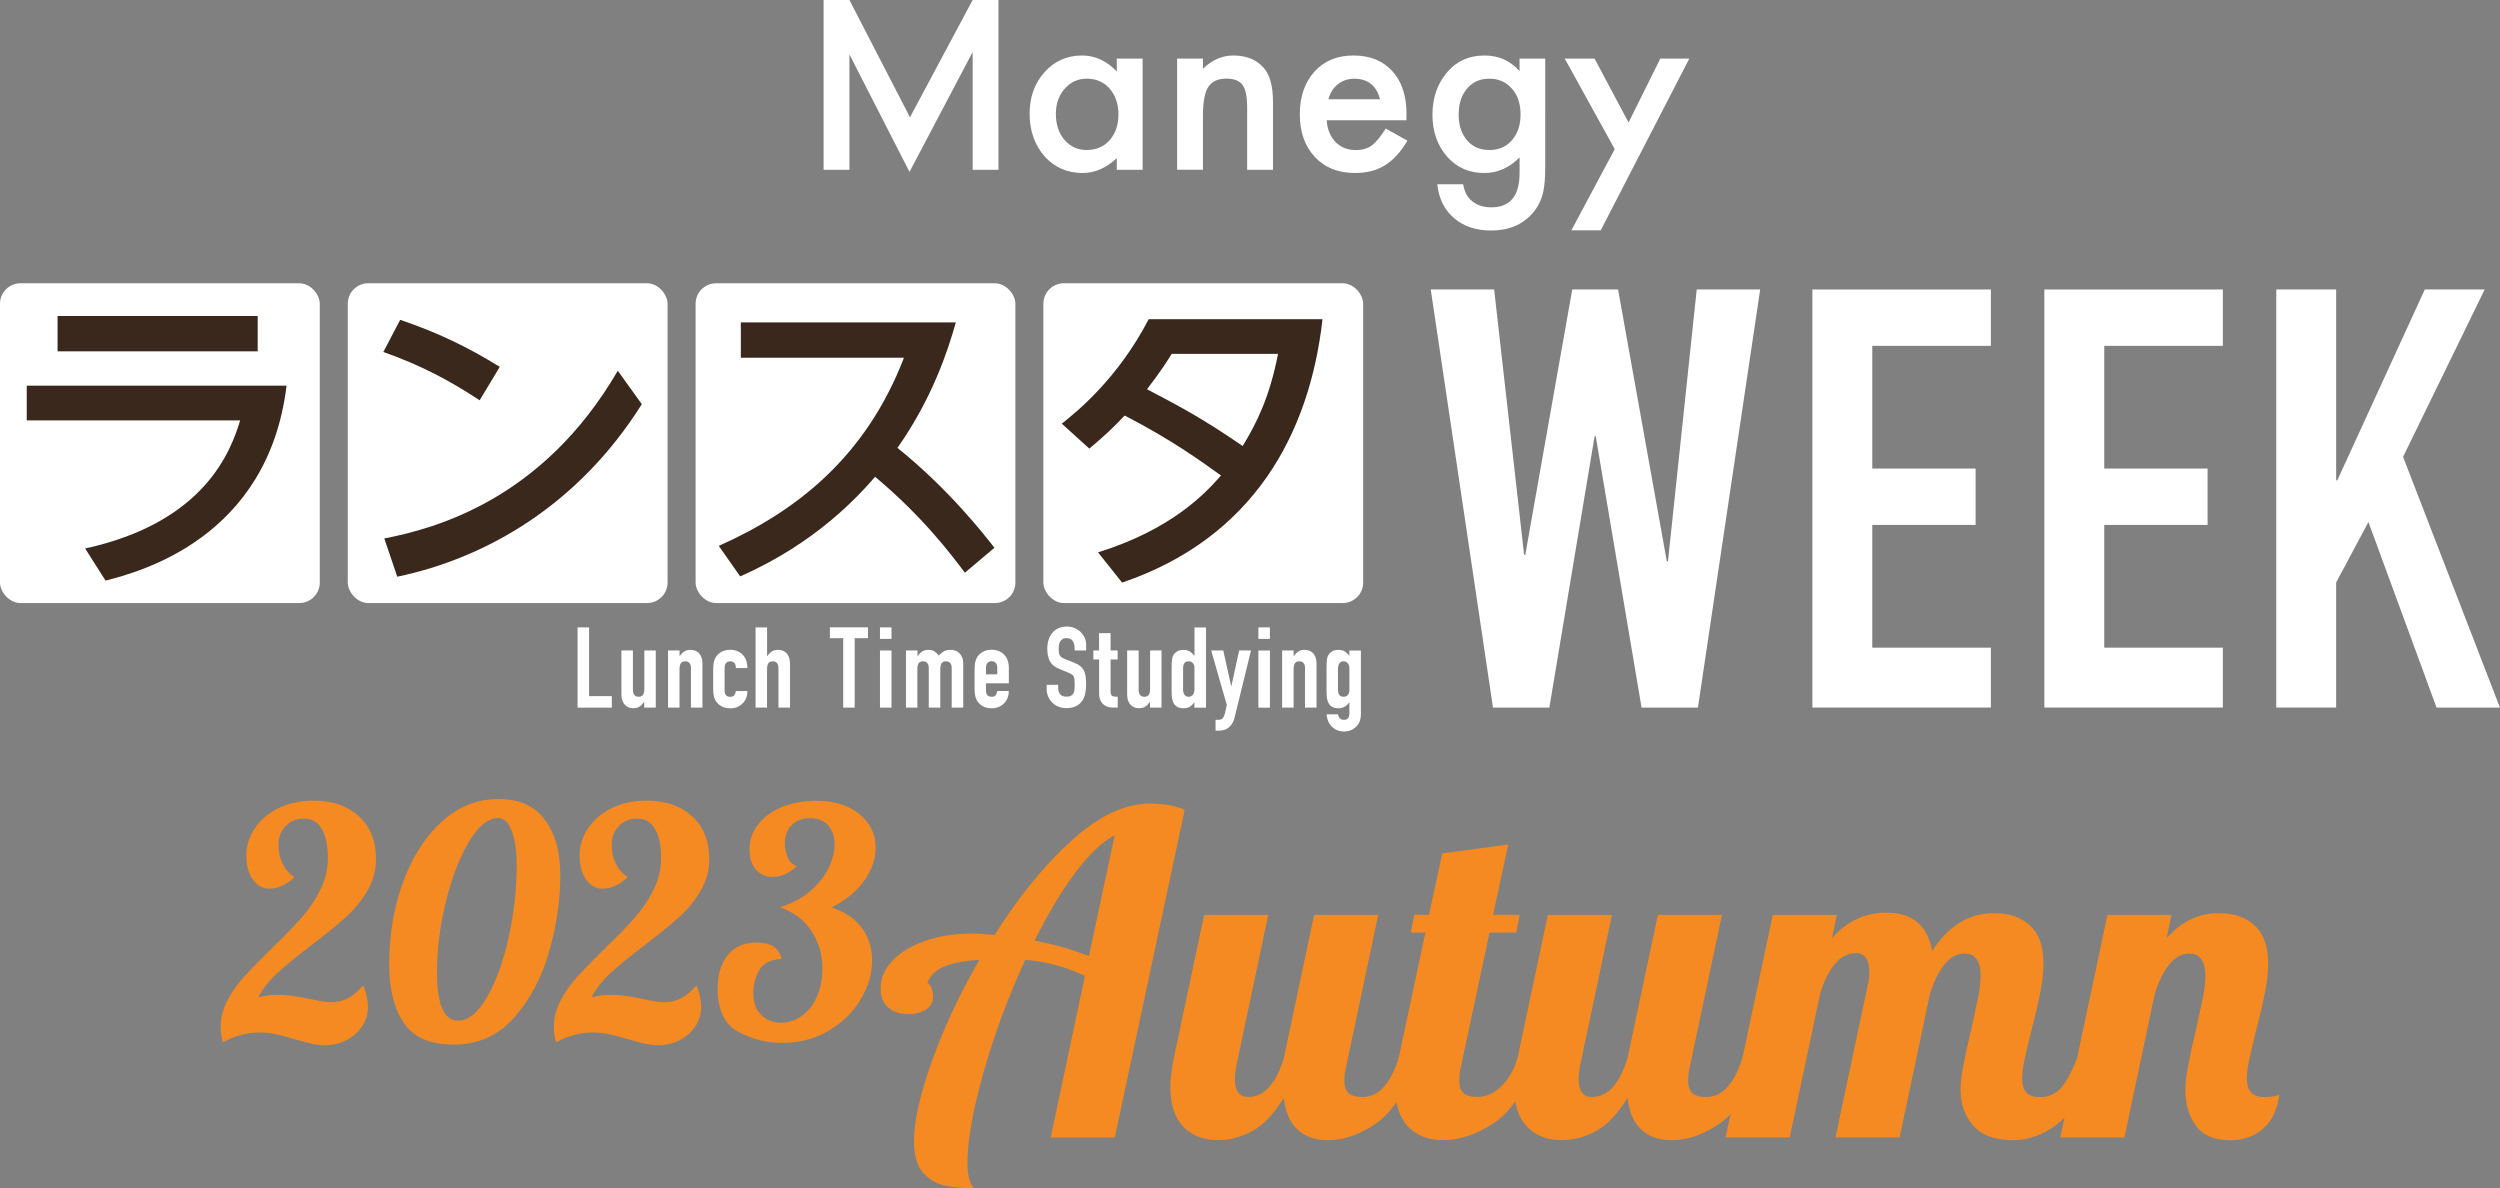 <?xml version="1.0" encoding="UTF-8"?><svg id="_レイヤー_2" xmlns="http://www.w3.org/2000/svg" viewBox="0 0 518.94 246.65"><rect x="0" y="0" width="518.94" height="246.65" fill="#808080" stroke="none"/><defs><style>.cls-1{fill:#f48a21;}.cls-2{fill:#fff;}.cls-3{fill:#39281b;}</style></defs><g id="_レイヤー_1-2"><path class="cls-2" d="m201.9,0h5.36v35.25h-5.36V10.8l-13.11,24.88-12.47-24.39v23.96h-5.36V0h5.36l12.57,24.35L201.9,0Z"/><path class="cls-2" d="m231.83,14.84c-2.13-2.21-4.54-3.32-7.23-3.32-3.11,0-5.71,1.15-7.78,3.46-2.07,2.31-3.1,5.19-3.1,8.65s1.04,6.46,3.1,8.82c2.09,2.31,4.73,3.46,7.92,3.46,2.53,0,4.89-1.03,7.08-3.08v2.42h5.36V12.16h-5.36v2.68Zm-1.49,14.26c-1.22,1.36-2.82,2.04-4.79,2.04-1.85,0-3.38-.7-4.6-2.11-1.18-1.39-1.78-3.19-1.78-5.4,0-2.07.61-3.81,1.83-5.21,1.23-1.39,2.76-2.09,4.6-2.09,1.94,0,3.52.69,4.74,2.07,1.21,1.4,1.82,3.19,1.82,5.35s-.61,3.95-1.82,5.36Z"/><path class="cls-2" d="m262.29,14.05c1.29,1.44,1.95,3.79,1.95,7.04v14.15h-5.36v-12.88c0-2.27-.31-3.84-.95-4.71-.62-.88-1.74-1.33-3.37-1.33-1.77,0-3.03.59-3.77,1.75-.73,1.15-1.09,3.16-1.09,6.04v11.13h-5.36V12.16h5.36v2.13c1.87-1.85,3.97-2.77,6.31-2.77,2.69,0,4.78.84,6.28,2.53Z"/><path class="cls-2" d="m284.73,30.2c-.87.64-1.97.95-3.29.95-1.71,0-3.1-.55-4.2-1.65-1.09-1.12-1.71-2.63-1.85-4.53h16.55l.02-1.26c0-3.81-.98-6.79-2.94-8.94-1.98-2.17-4.66-3.25-8.06-3.25s-6.07,1.11-8.11,3.34c-2.02,2.26-3.04,5.21-3.04,8.87s1.04,6.63,3.13,8.86c2.08,2.22,4.85,3.32,8.3,3.32,1.2,0,2.32-.13,3.34-.38,1.03-.25,1.98-.65,2.87-1.2.88-.55,1.71-1.24,2.49-2.09.78-.84,1.51-1.86,2.21-3.04l-4.5-2.51c-1.09,1.71-2.06,2.88-2.92,3.51Zm-8.23-11.37c.33-.52.73-.97,1.2-1.34.47-.37.99-.66,1.55-.85.57-.2,1.18-.3,1.83-.3,2.85,0,4.64,1.42,5.38,4.27h-10.71c.17-.66.42-1.26.76-1.77Z"/><path class="cls-2" d="m315.43,14.77c-1.93-2.17-4.35-3.25-7.26-3.25-3.32,0-5.99,1.25-8.01,3.75-1.88,2.35-2.82,5.21-2.82,8.58s1.01,6.34,3.03,8.65c2.01,2.28,4.58,3.41,7.73,3.41,2.76,0,5.21-1.08,7.33-3.25v3.22c0,4.77-1.95,7.16-5.86,7.16-2.12,0-3.73-.72-4.84-2.16-.47-.62-.81-1.49-1.02-2.63h-5.36c.32,3.02,1.5,5.38,3.56,7.1,1.99,1.67,4.53,2.5,7.61,2.5,3.65,0,6.52-1.2,8.61-3.6,1.1-1.25,1.85-2.74,2.22-4.48.13-.63.23-1.36.3-2.19.07-.83.1-1.79.1-2.88V12.16h-5.33v2.61Zm-1.43,14.15c-1.18,1.48-2.79,2.22-4.84,2.22s-3.63-.73-4.79-2.2c-1.06-1.34-1.59-3.06-1.59-5.16s.53-3.86,1.59-5.2c1.17-1.5,2.76-2.25,4.79-2.25,1.9,0,3.46.69,4.67,2.06,1.2,1.34,1.8,3.13,1.8,5.37,0,2.1-.54,3.82-1.64,5.16Z"/><polygon class="cls-2" points="344.64 12.16 338.05 25.43 330.99 12.16 324.8 12.16 335.18 30.96 326.18 47.81 332.27 47.81 350.66 12.16 344.64 12.16"/><path class="cls-2" d="m365.37,60.09l-12.92,86.79h-11.7l-9.51-56.31h-.24l-9.39,56.31h-11.7l-12.92-86.79h13.16l6.22,55.09h.24l9.75-55.09h9.51l10.12,56.44h.24l5.97-56.44h13.16Z"/><path class="cls-2" d="m376.21,146.88V60.09h37.05v11.7h-24.62v25.47h21.45v11.7h-21.45v25.48h24.62v12.43h-37.05Z"/><path class="cls-2" d="m424.36,146.88V60.09h37.05v11.7h-24.62v25.47h21.45v11.7h-21.45v25.48h24.62v12.43h-37.05Z"/><path class="cls-2" d="m472.5,146.88V60.09h12.43v39.61h.24l18.16-39.61h12.43l-16.94,34.74,20.11,52.05h-13.16l-14.14-38.52-6.7,12.55v25.96h-12.43Z"/><path class="cls-2" d="m119.89,146.88v-16.65h2.39v14.27h4.72v2.39h-7.11Z"/><path class="cls-2" d="m136.12,135.02v11.86h-2.39v-1.15h-.05c-.25.37-.55.68-.9.92-.35.24-.8.36-1.34.36-.3,0-.59-.05-.89-.15-.3-.1-.56-.27-.79-.5s-.42-.53-.56-.9c-.14-.37-.21-.81-.21-1.34v-9.1h2.39v8.21c0,.44.1.78.3,1.03s.49.37.87.37c.45,0,.76-.14.94-.42s.26-.69.26-1.22v-7.97h2.39Z"/><path class="cls-2" d="m138.67,146.88v-11.86h2.39v1.15h.05c.25-.37.55-.68.9-.92.35-.24.8-.36,1.34-.36.3,0,.59.05.89.15s.56.27.8.5.42.53.56.9c.14.37.21.81.21,1.34v9.1h-2.39v-8.21c0-.44-.1-.78-.3-1.03s-.49-.37-.87-.37c-.45,0-.76.14-.94.42-.17.28-.26.69-.26,1.22v7.97h-2.39Z"/><path class="cls-2" d="m150.41,143.47c0,.37.11.66.32.87s.49.3.85.3c.45,0,.75-.13.9-.4.15-.27.24-.53.27-.79h2.39c0,1.04-.32,1.89-.96,2.53-.31.33-.69.58-1.12.77-.44.19-.93.28-1.47.28-.75,0-1.38-.16-1.91-.47-.52-.31-.92-.72-1.2-1.24-.17-.31-.29-.67-.35-1.08-.06-.41-.09-.85-.09-1.33v-3.91c0-.48.03-.93.09-1.33.06-.41.18-.76.35-1.08.28-.51.68-.93,1.2-1.24.52-.31,1.16-.47,1.91-.47.55,0,1.04.09,1.48.28s.82.44,1.13.77c.62.7.94,1.61.94,2.74h-2.39c0-.48-.11-.84-.32-1.06s-.5-.34-.85-.34-.64.11-.85.34-.32.57-.32,1.02v4.84Z"/><path class="cls-2" d="m156.84,146.88v-16.65h2.39v5.94h.05c.25-.37.55-.68.9-.92.35-.24.8-.36,1.34-.36.3,0,.59.05.89.15s.56.27.8.5.42.53.56.9c.14.37.21.81.21,1.34v9.1h-2.39v-8.21c0-.44-.1-.78-.3-1.03s-.49-.37-.87-.37c-.45,0-.76.14-.94.42-.17.28-.26.69-.26,1.22v7.97h-2.39Z"/><path class="cls-2" d="m175.03,146.88v-14.41h-2.76v-2.25h7.9v2.25h-2.76v14.41h-2.39Z"/><path class="cls-2" d="m182.66,132.62v-2.39h2.39v2.39h-2.39Zm0,14.27v-11.86h2.39v11.86h-2.39Z"/><path class="cls-2" d="m188.06,146.88v-11.86h2.39v1.15h.05c.25-.37.55-.68.9-.92.35-.24.8-.36,1.34-.36.51,0,.94.12,1.29.37.34.25.62.52.84.82.3-.33.62-.61.98-.84.36-.23.86-.35,1.5-.35.3,0,.6.05.91.15s.59.27.84.5c.25.23.45.53.61.9.16.37.23.81.23,1.34v9.1h-2.39v-8.21c0-.44-.1-.78-.3-1.03s-.49-.37-.87-.37c-.45,0-.76.14-.94.42-.17.28-.26.69-.26,1.22v7.97h-2.39v-8.21c0-.44-.1-.78-.3-1.03s-.49-.37-.87-.37c-.45,0-.76.14-.94.42-.17.28-.26.69-.26,1.22v7.97h-2.39Z"/><path class="cls-2" d="m209.39,141.85h-4.72v1.61c0,.37.1.66.32.87s.5.3.85.3c.45,0,.75-.13.9-.4s.24-.53.27-.79h2.39c0,1.04-.32,1.89-.96,2.53-.31.33-.69.58-1.12.77-.44.19-.93.28-1.47.28-.75,0-1.38-.16-1.91-.47-.52-.31-.92-.72-1.2-1.24-.17-.31-.29-.67-.35-1.08-.06-.41-.09-.85-.09-1.33v-3.91c0-.48.03-.93.09-1.33.06-.41.18-.76.35-1.08.28-.51.68-.93,1.2-1.24.52-.31,1.16-.47,1.91-.47.55,0,1.04.09,1.49.28s.82.44,1.13.77c.62.7.94,1.58.94,2.64v3.27Zm-4.72-1.87h2.34v-1.36c0-.45-.1-.79-.32-1.02s-.5-.34-.85-.34-.64.11-.85.34-.32.57-.32,1.02v1.36Z"/><path class="cls-2" d="m225.45,135.02h-2.39v-.54c0-.55-.13-1.02-.39-1.42-.26-.4-.69-.6-1.3-.6-.33,0-.59.06-.79.19-.2.12-.37.28-.49.47-.12.2-.21.43-.26.69-.05.26-.07.53-.07.81,0,.33.01.6.04.82.02.22.08.41.18.58.09.17.23.32.41.44.18.12.42.25.74.37l1.82.73c.53.2.96.44,1.29.71.33.27.58.59.77.95.17.37.29.8.35,1.27s.09,1.02.09,1.62c0,.7-.07,1.35-.21,1.95s-.37,1.11-.68,1.53c-.33.44-.76.78-1.29,1.03-.53.25-1.18.37-1.94.37-.58,0-1.12-.1-1.61-.3-.5-.2-.93-.48-1.29-.84s-.64-.78-.85-1.25c-.21-.48-.32-.99-.32-1.56v-.89h2.39v.75c0,.44.13.83.39,1.18.26.35.69.53,1.3.53.41,0,.72-.06.95-.18.23-.12.4-.28.53-.5.12-.22.2-.48.22-.78.02-.3.04-.64.04-1.02,0-.44-.02-.79-.05-1.08-.03-.28-.09-.51-.19-.68-.11-.17-.25-.31-.43-.42-.18-.11-.42-.23-.71-.35l-1.71-.7c-1.03-.42-1.72-.98-2.07-1.67-.35-.69-.53-1.56-.53-2.61,0-.62.09-1.22.26-1.78.17-.56.43-1.04.77-1.45.33-.41.74-.73,1.25-.97.51-.24,1.11-.36,1.81-.36.59,0,1.13.11,1.63.33.49.22.92.51,1.27.87.72.75,1.08,1.61,1.08,2.57v1.17Z"/><path class="cls-2" d="m228.14,135.02v-3.6h2.39v3.6h1.47v1.87h-1.47v6.57c0,.28.03.5.08.65.05.16.14.27.27.35.12.08.28.12.46.14.18.02.4.02.67.02v2.25h-.98c-.55,0-1-.09-1.37-.26-.37-.17-.66-.39-.88-.65-.22-.26-.38-.56-.48-.9-.1-.33-.15-.66-.15-.97v-7.2h-1.19v-1.87h1.19Z"/><path class="cls-2" d="m241.1,135.02v11.86h-2.39v-1.15h-.05c-.25.37-.55.68-.9.92-.35.24-.8.36-1.34.36-.3,0-.59-.05-.89-.15-.3-.1-.56-.27-.79-.5s-.42-.53-.56-.9c-.14-.37-.21-.81-.21-1.34v-9.1h2.39v8.21c0,.44.1.78.3,1.03s.49.37.87.37c.45,0,.76-.14.94-.42s.26-.69.26-1.22v-7.97h2.39Z"/><path class="cls-2" d="m247.93,146.88v-1.08c-.16.17-.3.33-.44.48-.14.15-.3.28-.47.39-.17.11-.37.2-.58.26-.22.06-.48.09-.77.09-1,0-1.69-.37-2.08-1.12-.14-.26-.24-.59-.3-.98-.06-.39-.09-.91-.09-1.57v-4.51c0-.86.02-1.49.07-1.89.09-.78.46-1.36,1.1-1.75.3-.2.74-.3,1.33-.3.47,0,.88.11,1.25.32.37.21.68.51.95.9h.05v-5.87h2.39v16.65h-2.39Zm-2.36-3.86c0,.48.09.87.28,1.17.19.3.48.44.89.44.36,0,.65-.14.87-.41.22-.27.33-.63.33-1.06v-4.61c0-.37-.11-.68-.34-.92-.23-.24-.51-.36-.85-.36-.45,0-.76.14-.92.42-.16.28-.25.61-.25.98v4.35Z"/><path class="cls-2" d="m251.39,135.02h2.53l1.64,7.39h.05l1.61-7.39h2.46l-3.41,13.91c-.12.53-.3.97-.53,1.31-.23.34-.49.62-.78.84-.3.22-.61.37-.95.46-.34.09-.68.13-1.04.13h-.65v-2.25h.54c.23,0,.44-.03.61-.09.17-.06.33-.2.47-.42.12-.22.24-.53.35-.92.11-.4.23-.95.37-1.65l-3.25-11.32Z"/><path class="cls-2" d="m261.21,132.62v-2.39h2.39v2.39h-2.39Zm0,14.27v-11.86h2.39v11.86h-2.39Z"/><path class="cls-2" d="m266.14,146.88v-11.86h2.39v1.15h.05c.25-.37.55-.68.9-.92.35-.24.8-.36,1.34-.36.3,0,.59.05.89.15s.56.27.8.5.42.53.56.9c.14.37.21.81.21,1.34v9.1h-2.39v-8.21c0-.44-.1-.78-.3-1.03s-.49-.37-.87-.37c-.45,0-.76.14-.94.42-.17.28-.26.69-.26,1.22v7.97h-2.39Z"/><path class="cls-2" d="m277.74,148.26c.02.28.13.55.34.79s.52.37.92.37.67-.12.84-.36.26-.55.26-.92v-2.34h-.05c-.27.39-.58.69-.95.9-.37.21-.79.32-1.27.32-1,0-1.69-.37-2.08-1.12-.14-.26-.24-.59-.3-.98-.06-.39-.09-.91-.09-1.57v-4.51c0-.86.02-1.49.07-1.89.09-.78.46-1.36,1.1-1.75.3-.2.74-.3,1.33-.3.3,0,.55.03.76.09.21.06.4.15.57.26.17.11.33.24.47.39.14.15.29.31.44.48v-1.08h2.39v13.31c0,.41-.07.81-.2,1.23s-.35.78-.64,1.11c-.3.34-.67.62-1.12.83s-.99.32-1.61.32c-.36,0-.73-.06-1.12-.18-.39-.12-.75-.32-1.08-.6-.34-.27-.64-.62-.88-1.06s-.4-1.02-.48-1.72h2.39Zm0-5.03c0,.37.08.7.25.98.16.28.47.42.92.42.34,0,.63-.12.85-.36.23-.24.34-.55.34-.92v-4.61c0-.44-.11-.79-.33-1.06-.22-.27-.51-.41-.87-.41-.41,0-.7.15-.89.44-.19.3-.28.69-.28,1.17v4.35Z"/><rect class="cls-2" y="58.8" width="66.38" height="66.38" rx="4.25" ry="4.25"/><path class="cls-3" d="m59.48,80.06c-3.84,31.71-30.56,38.64-37.57,40.46l-4.24-6.67c24.98-5.45,30.29-20.4,32.18-26.59H5.55v-7.2h53.92Zm-5.99-14.47v7.34H11.95v-7.34h41.54Z"/><rect class="cls-2" x="72.19" y="58.8" width="66.38" height="66.38" rx="4.25" ry="4.25"/><path class="cls-3" d="m99.56,83.09c-6.33-4.17-12.19-7.27-19.99-10.03l3.5-6.67c7.74,2.63,13.94,5.59,20.67,9.76l-4.17,6.93Zm33.66.81c-13.06,20.8-32.11,31.91-50.76,35.81l-2.69-7.94c10.7-2.09,32.92-8.08,48.47-34.81l4.98,6.93Z"/><rect class="cls-2" x="144.39" y="58.8" width="66.38" height="66.38" rx="4.25" ry="4.25"/><path class="cls-3" d="m200.3,118.9c-2.83-3.77-8.75-11.65-18.65-19.93-3.23,3.7-12.05,13.67-28.01,20.67l-4.44-6.33c15.89-7.07,30.43-18.24,38.44-39.05h-33.86v-7.34h44.63c-1.68,5.92-4.85,15.69-12.12,26.05,10.64,8.55,17.98,17.98,20.13,20.73l-6.13,5.18Z"/><rect class="cls-2" x="216.58" y="58.8" width="66.38" height="66.38" rx="4.25" ry="4.25"/><path class="cls-3" d="m227.93,114.66c15.28-4.78,22.22-12.19,25.52-15.96-4.51-3.23-10.17-7.34-19.99-12.45-2.36,2.49-3.9,3.97-7.34,6.87l-5.72-5.18c2.9-2.29,11.58-9.22,18.04-21.68h36.08c-2.69,23.9-14.41,45.44-41.6,54.67l-4.98-6.26Zm15.28-41.2c-.74,1.21-2.02,3.3-5.12,7.34,6.93,3.64,11.31,5.92,19.86,11.78,2.96-4.85,5.59-10.17,7.34-19.12h-22.08Z"/><path class="cls-1" d="m64.7,216.65c-.96-.22-2.12-.53-3.5-.93-1.64-.49-3-.84-4.07-1.07-1.07-.22-2.18-.33-3.33-.33-2.49,0-4.93.64-7.33,1.93h-.27c-.27-1.07-.4-2.11-.4-3.13,0-1.87.48-3.7,1.43-5.5.95-1.8,2.12-3.45,3.5-4.96,1.38-1.51,3.27-3.44,5.67-5.8,2.53-2.44,4.58-4.54,6.13-6.3,1.55-1.75,2.87-3.69,3.93-5.8,1.07-2.11,1.6-4.32,1.6-6.63,0-2.53-.41-4.53-1.23-6-.82-1.47-2.08-2.2-3.76-2.2-1.56,0-2.82.52-3.8,1.57-.98,1.04-1.47,2.32-1.47,3.83s.3,2.86.9,4.03c.6,1.18,1.37,2.03,2.3,2.57v.27c-.76.71-1.58,1.27-2.47,1.67-.89.4-1.75.6-2.6.6-1.38,0-2.52-.62-3.43-1.87-.91-1.24-1.37-2.93-1.37-5.07,0-1.87.54-3.67,1.63-5.4,1.09-1.73,2.7-3.15,4.83-4.27,2.13-1.11,4.64-1.67,7.53-1.67,3.87,0,6.99,1.08,9.36,3.23,2.38,2.16,3.57,5.12,3.57,8.9,0,2.4-.61,4.62-1.83,6.66-1.22,2.04-2.72,3.87-4.5,5.46-1.78,1.6-4.15,3.53-7.13,5.8-2.93,2.22-5.26,4.13-7,5.73-1.73,1.6-3.07,3.29-4,5.06,1.29-.36,2.67-.53,4.13-.53,1.07,0,2.18.09,3.33.27,1.15.18,2.24.38,3.26.6.18.04.77.17,1.77.37,1,.2,1.9.3,2.7.3,1.2,0,2.31-.26,3.33-.77,1.02-.51,2.09-1.39,3.2-2.63l.2.13c.58,1.64.87,3.02.87,4.13,0,1.56-.41,2.94-1.23,4.17-.82,1.22-1.92,2.18-3.3,2.87-1.38.69-2.84,1.03-4.4,1.03-.89,0-1.81-.11-2.77-.33Z"/><path class="cls-1" d="m83.86,212.38c-2.04-2.98-3.07-7.04-3.07-12.2,0-6.13.96-11.82,2.87-17.06,1.91-5.24,4.59-9.43,8.03-12.56,3.44-3.13,7.36-4.7,11.76-4.7s7.47,1.42,9.63,4.26c2.15,2.84,3.23,6.75,3.23,11.73s-.76,10.1-2.27,15.49c-1.51,5.4-3.92,10-7.23,13.79s-7.5,5.7-12.56,5.7-8.35-1.49-10.4-4.46Zm17.19-5.33c1.87-3.2,3.37-7.31,4.5-12.33,1.13-5.02,1.7-10.08,1.7-15.19,0-2.8-.33-5.12-1-6.96-.67-1.84-1.62-2.77-2.87-2.77-2.04,0-4.04,1.62-6,4.87-1.96,3.24-3.55,7.38-4.8,12.4-1.24,5.02-1.87,9.95-1.87,14.79,0,6.66,1.47,10,4.4,10,2.09,0,4.07-1.6,5.93-4.8Z"/><path class="cls-1" d="m133.87,216.65c-.96-.22-2.12-.53-3.5-.93-1.64-.49-3-.84-4.07-1.07-1.07-.22-2.18-.33-3.33-.33-2.49,0-4.93.64-7.33,1.93h-.27c-.27-1.07-.4-2.11-.4-3.13,0-1.87.48-3.7,1.43-5.5.95-1.8,2.12-3.45,3.5-4.96,1.38-1.51,3.27-3.44,5.67-5.8,2.53-2.44,4.58-4.54,6.13-6.3,1.55-1.75,2.87-3.69,3.93-5.8,1.07-2.11,1.6-4.32,1.6-6.63,0-2.53-.41-4.53-1.23-6-.82-1.47-2.08-2.2-3.76-2.2-1.56,0-2.82.52-3.8,1.57-.98,1.04-1.47,2.32-1.47,3.83s.3,2.86.9,4.03c.6,1.18,1.37,2.03,2.3,2.57v.27c-.76.71-1.58,1.27-2.47,1.67-.89.4-1.75.6-2.6.6-1.38,0-2.52-.62-3.43-1.87-.91-1.24-1.37-2.93-1.37-5.07,0-1.87.54-3.67,1.63-5.4,1.09-1.73,2.7-3.15,4.83-4.27,2.13-1.11,4.64-1.67,7.53-1.67,3.87,0,6.99,1.08,9.36,3.23,2.38,2.16,3.57,5.12,3.57,8.9,0,2.4-.61,4.62-1.83,6.66-1.22,2.04-2.72,3.87-4.5,5.46-1.78,1.6-4.15,3.53-7.13,5.8-2.93,2.22-5.26,4.13-7,5.73-1.73,1.6-3.07,3.29-4,5.06,1.29-.36,2.67-.53,4.13-.53,1.07,0,2.18.09,3.33.27,1.15.18,2.24.38,3.26.6.18.04.77.17,1.77.37,1,.2,1.9.3,2.7.3,1.2,0,2.31-.26,3.33-.77,1.02-.51,2.09-1.39,3.2-2.63l.2.13c.58,1.64.87,3.02.87,4.13,0,1.56-.41,2.94-1.23,4.17-.82,1.22-1.92,2.18-3.3,2.87-1.38.69-2.84,1.03-4.4,1.03-.89,0-1.81-.11-2.77-.33Z"/><path class="cls-1" d="m153.23,214.18c-2.84-1.55-4.26-4.55-4.26-9,0-2.89.7-5.2,2.1-6.93s3.39-2.6,5.96-2.6c3.02,0,4.75,1.13,5.2,3.4-2.27.13-3.81.91-4.63,2.33-.82,1.42-1.23,3.04-1.23,4.86,0,1.91.56,3.4,1.67,4.46s2.47,1.6,4.07,1.6c1.42,0,2.79-.42,4.1-1.27,1.31-.84,2.39-2.13,3.23-3.87.84-1.73,1.27-3.82,1.27-6.26,0-2.71-.74-5.23-2.23-7.56-1.49-2.33-3.7-4.01-6.63-5.03,2.35-.67,4.4-1.72,6.13-3.17,1.73-1.44,3.04-3.04,3.93-4.8.89-1.75,1.33-3.43,1.33-5.03s-.43-2.96-1.3-3.96-2.12-1.5-3.77-1.5-2.88.48-3.83,1.43-1.43,2.21-1.43,3.76c0,1.07.21,2.07.63,3,.42.93,1.05,1.51,1.9,1.73-1.64,1.51-3.33,2.27-5.06,2.27-1.38,0-2.52-.5-3.43-1.5-.91-1-1.37-2.39-1.37-4.17,0-2,.61-3.76,1.83-5.3,1.22-1.53,2.88-2.72,4.96-3.57,2.09-.84,4.42-1.27,7-1.27s4.87.44,6.73,1.33c1.87.89,3.28,2.07,4.23,3.53.96,1.47,1.43,3.09,1.43,4.87,0,2.31-.78,4.58-2.33,6.8-1.56,2.22-3.82,4.09-6.8,5.6,2.8.93,4.9,2.37,6.3,4.3s2.1,4.17,2.1,6.7c0,2.76-.79,5.45-2.37,8.1-1.58,2.64-3.8,4.81-6.66,6.5-2.87,1.69-6.12,2.53-9.76,2.53-3.16,0-6.15-.78-9-2.33Z"/><path class="cls-1" d="m196.09,246.09c-1.73-.37-3.22-1.26-4.48-2.68-1.26-1.42-1.89-3.6-1.89-6.56,0-4.13,1.25-9.67,3.74-16.63s5.78-13.95,9.84-20.98c-3.08.18-5.51.65-7.3,1.39-1.79.74-2.96,1.88-3.51,3.42.25,0,.51.31.79.92.28.62.42,1.26.42,1.94,0,1.11-.49,1.99-1.48,2.63-.99.65-2.22.97-3.7.97-1.73,0-3.11-.46-4.16-1.39-1.05-.92-1.57-2.25-1.57-3.97,0-2.09.82-4,2.45-5.73,1.63-1.72,3.9-3.1,6.79-4.11,2.89-1.02,6.1-1.52,9.61-1.52,1.29,0,2.9.09,4.81.28,5.05-8.01,10.4-14.55,16.03-19.64,5.64-5.08,11.01-7.62,16.13-7.62,2.96,0,5.39.43,7.3,1.29l-14.51,68.02h-13.31l7.12-33.55c-2.28-1.05-4.38-1.82-6.28-2.31-1.91-.49-3.94-.83-6.1-1.02-3.51,7.58-6.39,15.33-8.64,23.24-2.25,7.92-3.37,14.25-3.37,18.99,0,2.34.43,4.07,1.29,5.17-2.28,0-4.28-.18-6.01-.55Zm35.3-72.73c-2.65,1.42-5.41,4.05-8.27,7.9-2.87,3.85-5.65,8.52-8.36,14,4.44.86,8.19,1.94,11.27,3.23l5.36-25.14Z"/><path class="cls-1" d="m245.66,233.89c-1.82-1.85-2.73-4.62-2.73-8.32,0-1.54.25-3.54.74-6.01l6.28-29.66h13.31l-6.65,31.42c-.18.92-.28,1.79-.28,2.59,0,2.53.92,3.79,2.77,3.79,1.72,0,3.2-.72,4.44-2.17,1.23-1.45,2.22-3.43,2.96-5.96l6.28-29.66h13.31l-6.65,31.42c-.25.92-.37,1.91-.37,2.96,0,1.23.29,2.11.88,2.63.58.52,1.55.79,2.91.79,1.72,0,3.22-.74,4.48-2.22,1.26-1.48,2.26-3.45,3-5.92h3.88c-2.28,6.65-5.1,11.17-8.46,13.54-3.36,2.37-6.73,3.56-10.12,3.56-2.65,0-4.76-.74-6.33-2.22-1.57-1.48-2.51-3.67-2.82-6.56-2.09,3.39-4.3,5.7-6.61,6.93-2.31,1.23-4.67,1.85-7.07,1.85-2.96,0-5.35-.92-7.16-2.77Z"/><path class="cls-1" d="m292.33,233.89c-1.82-1.85-2.73-4.62-2.73-8.32,0-1.54.25-3.54.74-6.01l5.54-25.97h-3.05l.74-3.7h3.05l2.77-12.75,13.68-1.85-3.14,14.6h5.54l-.74,3.7h-5.54l-5.91,27.72c-.25.92-.37,1.91-.37,2.96,0,1.23.29,2.11.88,2.63.58.52,1.56.79,2.91.79,1.79,0,3.45-.75,4.99-2.26,1.54-1.51,2.65-3.46,3.33-5.87h3.88c-2.28,6.65-5.21,11.17-8.78,13.54-3.57,2.37-7.12,3.56-10.63,3.56-2.96,0-5.35-.92-7.16-2.77Z"/><path class="cls-1" d="m317.01,233.89c-1.82-1.85-2.73-4.62-2.73-8.32,0-1.54.25-3.54.74-6.01l6.28-29.66h13.31l-6.65,31.42c-.18.92-.28,1.79-.28,2.59,0,2.53.92,3.79,2.77,3.79,1.72,0,3.2-.72,4.44-2.17,1.23-1.45,2.22-3.43,2.96-5.96l6.28-29.66h13.31l-6.65,31.42c-.25.92-.37,1.91-.37,2.96,0,1.23.29,2.11.88,2.63.58.52,1.55.79,2.91.79,1.72,0,3.22-.74,4.48-2.22,1.26-1.48,2.26-3.45,3-5.92h3.88c-2.28,6.65-5.1,11.17-8.46,13.54-3.36,2.37-6.73,3.56-10.12,3.56-2.65,0-4.76-.74-6.33-2.22-1.57-1.48-2.51-3.67-2.82-6.56-2.09,3.39-4.3,5.7-6.61,6.93-2.31,1.23-4.67,1.85-7.07,1.85-2.96,0-5.35-.92-7.16-2.77Z"/><path class="cls-1" d="m409.6,233.66c-1.76-2-2.63-4.48-2.63-7.44,0-1.29.15-2.76.46-4.39.31-1.63.63-3.22.97-4.76.34-1.54.57-2.53.69-2.96.49-2.16.95-4.28,1.39-6.38.43-2.09.65-3.79.65-5.08,0-3.14-1.11-4.71-3.33-4.71-1.6,0-3.02.79-4.25,2.36-1.23,1.57-2.22,3.62-2.96,6.15l-6.28,29.66h-13.31l6.75-31.88c.19-.74.28-1.51.28-2.31,0-2.71-.92-4.07-2.77-4.07-1.73,0-3.22.79-4.48,2.36-1.26,1.57-2.26,3.65-3,6.24l-6.28,29.66h-13.31l9.8-46.21h13.31l-1.02,4.81c3.14-3.51,6.9-5.27,11.27-5.27,5.42,0,8.59,2.65,9.52,7.95,3.39-5.24,7.67-7.85,12.85-7.85,3.14,0,5.64.86,7.49,2.59,1.85,1.73,2.77,4.34,2.77,7.86,0,1.79-.22,3.77-.65,5.96-.43,2.19-1.05,4.85-1.85,7.99-.49,1.91-.94,3.77-1.34,5.59-.4,1.82-.6,3.25-.6,4.3,0,1.23.28,2.19.83,2.87.55.68,1.51,1.02,2.87,1.02,1.85,0,3.33-.66,4.44-1.99,1.11-1.32,2.22-3.37,3.33-6.15h3.88c-2.28,6.78-4.91,11.32-7.9,13.63-2.99,2.31-6.08,3.47-9.29,3.47-3.76,0-6.52-1-8.27-3Z"/><path class="cls-1" d="m455.85,233.71c-1.48-1.97-2.22-4.47-2.22-7.49,0-1.29.15-2.76.46-4.39.31-1.63.63-3.22.97-4.76.34-1.54.57-2.53.69-2.96.49-2.16.95-4.28,1.39-6.38.43-2.09.65-3.79.65-5.08,0-3.14-1.11-4.71-3.33-4.71-1.6,0-3.02.79-4.25,2.36-1.23,1.57-2.22,3.62-2.96,6.15l-6.28,29.66h-13.31l9.8-46.21h13.31l-1.02,4.81c3.08-3.45,6.68-5.17,10.81-5.17,3.14,0,5.64.86,7.49,2.59,1.85,1.73,2.77,4.34,2.77,7.86,0,1.79-.22,3.77-.65,5.96-.43,2.19-1.05,4.85-1.85,7.99-.49,1.91-.94,3.77-1.34,5.59-.4,1.82-.6,3.25-.6,4.3,0,1.23.28,2.19.83,2.87.55.68,1.51,1.02,2.86,1.02,1.48,0,2.5-.19,3.05-.55-.37,3.14-1.49,5.51-3.37,7.12-1.88,1.6-4.14,2.4-6.79,2.4-3.27,0-5.64-.99-7.12-2.96Z"/></g></svg>